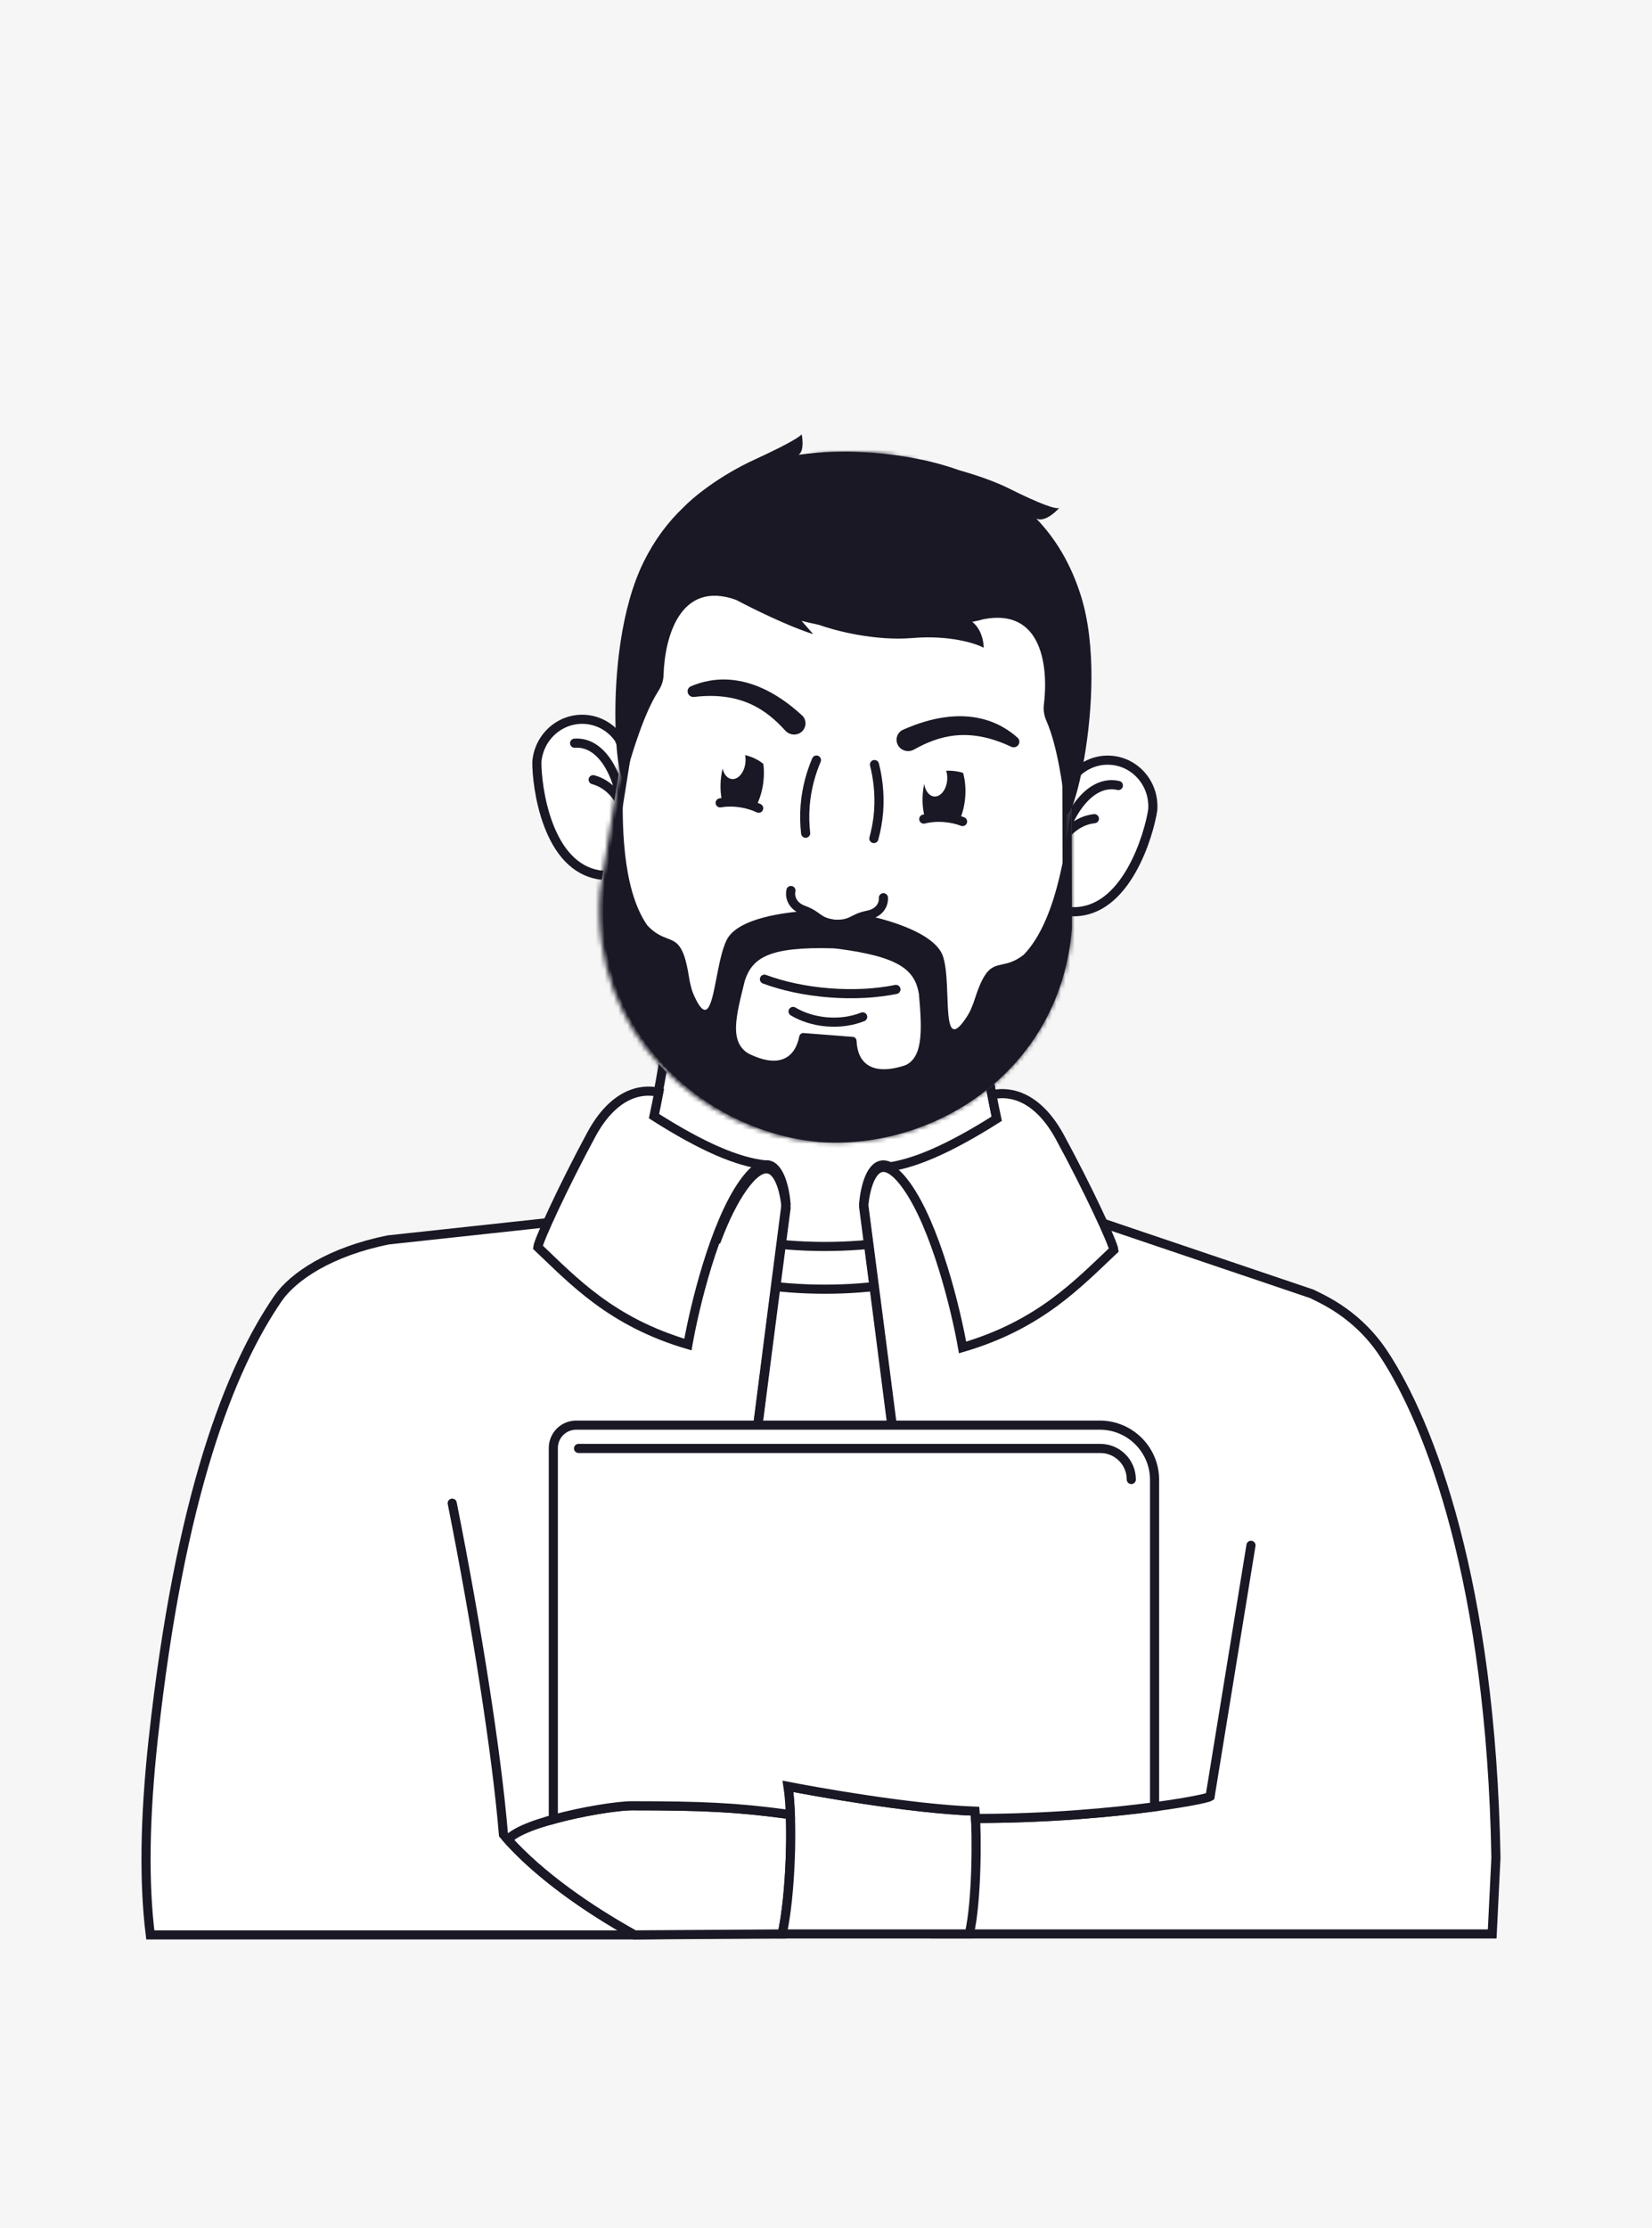 <?xml version="1.0" encoding="UTF-8"?> <svg xmlns="http://www.w3.org/2000/svg" width="362" height="488" viewBox="0 0 362 488" fill="none"> <rect width="362" height="488" fill="#F6F6F6"></rect> <rect x="128.05" y="273.002" width="108.8" height="150.572" fill="white"></rect> <path d="M215.051 224.513H146.449C146.26 227.921 144.682 237.767 142.839 246.206C142.176 249.24 141.479 260.599 140.8 262.905V272.262C144.566 275.628 159.19 282.36 180.75 282.36C202.31 282.36 216.933 275.628 220.7 272.262V262.905C220.117 260.926 219.521 250.036 218.945 247.482C216.982 238.786 215.249 228.094 215.051 224.513Z" fill="white"></path> <path d="M140.8 262.905C144.566 266.271 159.19 273.003 180.75 273.003C202.31 273.003 216.933 266.271 220.7 262.905M140.8 262.905C141.479 260.599 142.176 249.24 142.839 246.206C144.682 237.767 146.26 227.921 146.449 224.513H215.051C215.249 228.094 216.982 238.786 218.945 247.482C219.521 250.036 220.117 260.926 220.7 262.905M140.8 262.905V272.262C144.566 275.628 159.19 282.36 180.75 282.36C202.31 282.36 216.933 275.628 220.7 272.262V262.905" stroke="#1A1824" stroke-width="2"></path> <path d="M33.582 380.848C39.425 327.469 50.391 299.715 60.9 284.415C64.22 279.58 72.375 274.105 85.12 271.56L120.4 267.744L157.133 271.308C158.805 266.948 160.74 262.907 162.9 259.923C164.781 257.326 166.323 256.189 167.575 256.013C170.622 255.585 171.949 260.851 172.25 264.588C171.932 267.023 171.578 269.739 171.196 272.673C167.667 299.781 161.766 345.539 159.925 361.456C157.885 379.096 156.808 410.147 156.525 423.575L139.066 423.784H32.936C31.543 412.58 31.663 398.38 33.582 380.848Z" fill="white"></path> <path d="M99.093 329.229C104.457 356.177 108.863 384.181 110.322 401.813C117.373 410.075 128.254 417.763 139.066 423.784M139.066 423.784H32.936C31.543 412.58 31.663 398.38 33.582 380.848C39.425 327.469 50.391 299.715 60.9 284.415C64.22 279.58 72.375 274.105 85.12 271.56L120.4 267.744L157.133 271.308C158.805 266.948 160.74 262.907 162.9 259.923C164.781 257.326 166.323 256.189 167.575 256.013C170.622 255.585 171.949 260.851 172.25 264.588C171.932 267.023 171.578 269.739 171.196 272.673C167.667 299.781 161.766 345.539 159.925 361.456C157.885 379.096 156.808 410.147 156.525 423.575L139.066 423.784Z" stroke="#1A1824" stroke-width="2" stroke-linecap="round"></path> <path d="M243.481 166.518C248.918 166.941 253.015 171.786 252.599 177.388C252.218 179.941 250.791 185.645 247.921 190.66C245.03 195.713 240.85 199.787 235.034 199.688C233.985 199.602 233.011 199.284 232.153 198.787C229.081 193.564 228.956 187.667 230.122 182.316C231.295 176.93 233.758 172.201 235.667 169.495C237.657 167.451 240.467 166.283 243.481 166.518Z" fill="white" stroke="#1A1824" stroke-width="2"></path> <path d="M232.57 184.715C232.629 184.438 232.695 184.159 232.768 183.877M245.064 172.036C239.121 170.659 234.347 177.751 232.768 183.877M232.768 183.877C233.54 182.515 236.029 179.694 239.811 179.306" stroke="#1A1824" stroke-width="2" stroke-linecap="round"></path> <path d="M128.322 157.567C122.885 157.144 118.091 161.297 117.639 166.896C117.622 169.478 118.153 175.334 120.216 180.733C122.294 186.173 125.796 190.844 131.557 191.646C132.607 191.724 133.618 191.56 134.543 191.202C138.382 186.517 139.414 180.71 139.087 175.243C138.757 169.739 137.053 164.687 135.584 161.717C133.933 159.39 131.336 157.801 128.322 157.567Z" fill="white" stroke="#1A1824" stroke-width="2"></path> <path d="M136.299 177.234C136.283 176.952 136.261 176.665 136.233 176.376M125.909 162.775C131.993 162.333 135.617 170.078 136.233 176.376M136.233 176.376C135.68 174.911 133.655 171.739 129.979 170.77" stroke="#1A1824" stroke-width="2" stroke-linecap="round"></path> <mask id="path-11-inside-1_146_1162" fill="white"> <path d="M139.805 142.948C141.839 116.718 164.737 97.107 190.949 99.146C217.161 101.185 236.761 124.101 234.727 150.331L234.887 203.243C232.454 234.623 204.518 252.074 179.242 250.108C153.967 248.142 129.056 226.581 131.49 195.201L135.647 169.075L139.805 142.948Z"></path> </mask> <path d="M139.805 142.948C141.839 116.718 164.737 97.107 190.949 99.146C217.161 101.185 236.761 124.101 234.727 150.331L234.887 203.243C232.454 234.623 204.518 252.074 179.242 250.108C153.967 248.142 129.056 226.581 131.49 195.201L135.647 169.075L139.805 142.948Z" fill="white"></path> <path d="M139.805 142.948L141.78 143.263L141.793 143.184L141.799 143.103L139.805 142.948ZM234.727 150.331L232.733 150.176L232.727 150.256L232.727 150.337L234.727 150.331ZM234.887 203.243L236.881 203.398L236.887 203.318L236.887 203.238L234.887 203.243ZM131.49 195.201L129.515 194.886L129.502 194.966L129.496 195.046L131.49 195.201ZM191.104 97.152C163.789 95.028 139.93 115.463 137.811 142.793L141.799 143.103C143.748 117.973 165.685 99.187 190.794 101.14L191.104 97.152ZM190.794 101.14C215.904 103.093 234.682 125.046 232.733 150.176L236.721 150.486C238.84 123.156 218.418 99.276 191.104 97.152L190.794 101.14ZM232.727 150.337L232.887 203.249L236.887 203.238L236.727 150.326L232.727 150.337ZM232.893 203.088C230.56 233.176 203.772 250.01 179.397 248.114L179.088 252.102C205.264 254.138 234.347 236.07 236.881 203.398L232.893 203.088ZM129.496 195.046C126.962 227.717 152.911 250.066 179.088 252.102L179.397 248.114C155.022 246.218 131.151 225.444 133.484 195.356L129.496 195.046ZM137.83 142.634L133.672 168.76L137.623 169.389L141.78 143.263L137.83 142.634ZM133.672 168.76L129.515 194.886L133.465 195.516L137.623 169.389L133.672 168.76Z" fill="#1A1824" mask="url(#path-11-inside-1_146_1162)"></path> <path d="M202.425 179.397C203.75 179.06 205.291 178.925 206.919 179.052C208.386 179.166 209.75 179.478 210.925 179.933" stroke="#1A1824" stroke-width="2" stroke-linecap="round"></path> <path d="M176.341 199.546C172.483 199.814 161.651 200.963 159.223 205.893C158.213 207.944 157.581 211.205 157.002 214.189C155.843 220.173 154.899 225.043 151.555 216.814L149.787 228.621L164.519 231.046C159.599 228.531 161.239 222.771 163.226 214.736C164.892 209.746 168.577 207.303 182.528 207.705L183.376 207.771C197.222 209.531 200.486 212.515 201.363 217.702C202.087 225.949 202.363 232.283 197.571 233.617L212.5 233.498L212.573 221.56C208.001 229.173 207.819 224.216 207.596 218.125C207.485 215.086 207.363 211.766 206.681 209.584C205.042 204.337 194.517 201.528 190.748 200.666C189.009 201.1 185.179 202.11 183.77 202.683L182.923 202.617C181.62 201.833 177.992 200.243 176.341 199.546Z" fill="#1A1824"></path> <path d="M179.664 250.14C179.805 250.152 179.947 250.163 180.088 250.174L180.088 250.167C205.136 251.683 232.477 234.273 234.883 203.245L234.803 176.79C234.672 177.177 234.525 178.264 234.313 179.834C233.415 186.493 231.345 201.824 224.349 209.088C222.39 210.631 220.886 210.954 219.606 211.229C217.348 211.714 215.786 212.049 213.652 218.657C210.308 229.014 202.533 232.371 196.705 233.792C191.164 235.142 187.904 233 187.698 227.964C187.679 227.513 187.339 227.13 186.889 227.095L181.908 226.708C182.038 226.646 181.753 226.696 181.908 226.708L176.078 226.255C175.629 226.22 175.233 226.545 175.146 226.987C174.165 231.932 170.614 233.544 165.348 231.353C159.809 229.048 152.645 224.529 150.938 213.779C149.848 206.92 148.356 206.347 146.2 205.52C144.978 205.05 143.541 204.498 141.844 202.671C136.051 194.412 136.37 178.945 136.509 172.227C136.542 170.643 136.564 169.546 136.494 169.143L132.337 195.269C129.931 226.297 154.26 247.726 179.241 250.101L179.24 250.108C179.381 250.119 179.523 250.13 179.664 250.14Z" fill="#1A1824"></path> <path d="M137.582 168.295L137.561 168.367C135.76 180.598 130.973 143.368 141.079 122.995C143.431 118.254 146.365 114.348 149.722 111.165C151.564 109.207 157.287 104.357 165.447 100.614C173.607 96.872 175.647 95.369 175.647 95.086C175.916 96.262 176.16 98.814 174.988 99.614C180.315 98.831 185.777 98.743 191.1 99.157C197.829 99.681 204.282 100.873 210.165 102.983C214.242 104.142 218.141 105.505 221.124 106.998C227.806 110.341 231.615 111.716 232.15 111.199C232.158 111.189 232.167 111.179 232.175 111.17C232.168 111.18 232.159 111.19 232.15 111.199C231.143 112.357 228.761 114.41 227.075 113.577C231.301 117.953 234.653 123.495 236.845 130.444C243.689 152.135 233.221 188.179 233.327 175.816L233.317 175.741L233.317 175.741C232.909 172.568 231.727 163.368 229.314 157.924C228.819 156.807 228.586 155.582 228.738 154.37C229.774 146.096 228.387 133.133 215.556 135.614C214.91 135.795 214.06 135.995 213.051 136.202C215.091 137.79 215.571 140.644 215.556 141.873C213.729 140.88 208.036 139.065 199.876 139.745C191.715 140.425 182.875 138.106 179.475 136.861C178.193 136.593 176.911 136.297 175.65 135.986L178.2 138.893C172.759 137.192 164.677 133.185 161.317 131.395C149.021 126.96 145.652 139.553 145.401 147.888C145.364 149.109 144.945 150.284 144.284 151.31C141.06 156.316 138.474 165.223 137.582 168.295Z" fill="#1A1824"></path> <path d="M173.316 195.043C173.063 196.047 173.272 198.315 176.124 199.356C179.689 200.657 179.05 202.143 183.736 202.508M193.585 196.619C193.679 197.65 193.124 199.859 190.145 200.447C186.422 201.181 186.824 202.748 182.139 202.383" stroke="#1A1824" stroke-width="2" stroke-linecap="round"></path> <path d="M178.908 166.467C177.837 168.964 176.736 172.48 176.424 176.513C176.258 178.647 176.333 180.671 176.539 182.495" stroke="#1A1824" stroke-width="2" stroke-linecap="round"></path> <path d="M191.62 167.455C192.294 170.088 192.838 173.731 192.526 177.764C192.36 179.898 191.974 181.887 191.489 183.657" stroke="#1A1824" stroke-width="2" stroke-linecap="round"></path> <path d="M175.756 156.69C164.815 146.644 155.875 148.358 151.354 150.336C150.727 150.611 150.495 151.361 150.807 151.97C151.05 152.443 151.57 152.707 152.098 152.645C162.376 151.431 167.957 155.465 172.066 160.006C173.111 161.16 174.939 161.185 175.938 159.992C176.76 159.012 176.698 157.555 175.756 156.69Z" fill="#1A1824"></path> <path d="M197.853 159.843C211.421 153.806 219.35 158.282 223.006 161.599C223.513 162.059 223.495 162.844 223.005 163.321C222.624 163.693 222.047 163.777 221.566 163.55C212.21 159.123 205.637 161.168 200.298 164.162C198.94 164.924 197.198 164.365 196.629 162.915C196.163 161.724 196.685 160.363 197.853 159.843Z" fill="#1A1824"></path> <path d="M196.324 216.705C192.096 217.567 187.092 217.871 181.772 217.457C176.453 217.044 171.556 215.97 167.511 214.464" stroke="#1A1824" stroke-width="2" stroke-linecap="round"></path> <path d="M189.037 222.716C186.764 223.618 184.095 224.038 181.279 223.819C178.462 223.6 175.89 222.772 173.783 221.53" stroke="#1A1824" stroke-width="2" stroke-linecap="round"></path> <path fill-rule="evenodd" clip-rule="evenodd" d="M207.558 170.827C207.614 170.094 207.53 169.398 207.336 168.798C207.543 168.791 207.751 168.789 207.962 168.793C209.063 168.813 210.103 168.983 211.032 169.27C211.472 170.781 211.658 172.61 211.507 174.56C211.357 176.499 210.895 178.269 210.233 179.69C209.226 179.367 208.106 179.145 206.919 179.053C205.419 178.936 203.993 179.041 202.742 179.322C202.26 177.775 202.05 175.871 202.207 173.836C202.265 173.089 202.369 172.368 202.513 171.682C202.74 173.208 203.604 174.359 204.719 174.446C206.123 174.555 207.394 172.935 207.558 170.827Z" fill="#1A1824"></path> <path fill-rule="evenodd" clip-rule="evenodd" d="M167.268 171.331C167.443 169.91 167.435 168.546 167.272 167.317C166.265 166.462 164.876 165.766 163.268 165.377C163.38 165.917 163.408 166.517 163.331 167.139C163.072 169.237 161.729 170.797 160.331 170.624C159.362 170.504 158.621 169.583 158.344 168.329C158.202 168.924 158.089 169.545 158.01 170.186C157.772 172.116 157.873 173.943 158.24 175.467C159.29 175.352 160.431 175.358 161.612 175.504C163.106 175.689 164.483 176.076 165.653 176.602C166.433 175.181 167.018 173.357 167.268 171.331Z" fill="#1A1824"></path> <path d="M157.811 175.845C159.158 175.608 160.704 175.589 162.318 175.837C163.772 176.06 165.109 176.473 166.247 177.015" stroke="#1A1824" stroke-width="2" stroke-linecap="round"></path> <path d="M327.8 406.903C326.756 346.61 313.295 311.762 303.184 296.466C299.75 291.273 295.096 287.232 289.535 284.412C288.994 284.138 288.035 283.664 287.494 283.395L232.405 264.761L218.126 266.963L203.846 269.166C202.294 265.301 200.532 261.755 198.587 259.068C196.708 256.473 195.168 255.338 193.918 255.163C190.875 254.735 189.551 259.994 189.25 263.726C189.548 266.01 189.878 268.54 190.233 271.266C193.748 298.268 199.707 344.469 201.557 360.471C203.584 377.995 204.658 410.049 204.948 423.575H326.982L327.8 406.903Z" fill="white"></path> <path d="M213.864 398.279C241.45 398.279 263.972 394.269 265.161 393.479L274.127 338.449M210.894 294.406C209.906 288.772 207.441 278.116 203.846 269.166M203.846 269.166C202.294 265.301 200.532 261.755 198.587 259.068C196.708 256.473 195.168 255.338 193.918 255.163C190.875 254.735 189.551 259.994 189.25 263.726C189.548 266.01 189.878 268.54 190.233 271.266C193.748 298.268 199.707 344.469 201.557 360.471C203.584 377.995 204.658 410.049 204.948 423.575H326.982L327.8 406.903C326.756 346.61 313.295 311.762 303.184 296.466C299.75 291.273 295.096 287.232 289.535 284.412C288.994 284.138 288.035 283.664 287.494 283.395L232.405 264.761L218.126 266.963L203.846 269.166Z" stroke="#1A1824" stroke-width="2" stroke-linecap="round"></path> <path d="M117.85 273.153C118.005 271.73 123.332 260.048 129.579 248.49C134.325 239.709 140.241 238.262 144.361 239.239C144.076 240.751 143.712 242.571 143.309 244.462C154.121 251.338 161.716 254.482 167.611 255.13C166.369 255.306 164.839 256.444 162.972 259.046C156.563 267.98 152.149 286.391 150.743 294.48C133.895 289.527 125.561 280.445 117.85 273.153Z" fill="white"></path> <path d="M167.611 255.13C166.369 255.306 164.839 256.444 162.972 259.046C156.563 267.98 152.149 286.391 150.743 294.48C133.895 289.527 125.561 280.445 117.85 273.153C118.005 271.73 123.332 260.048 129.579 248.49C134.325 239.709 140.241 238.262 144.362 239.239C144.076 240.751 143.712 242.571 143.309 244.462C154.121 251.338 161.716 254.482 167.611 255.13ZM167.611 255.13C170.635 254.701 171.951 259.974 172.25 263.717C169.017 288.692 162.045 343.06 160.021 360.725C157.996 378.391 156.928 410.128 156.647 423.575H172.25" stroke="#1A1824" stroke-width="2"></path> <path d="M244.075 273.759C243.919 272.334 238.55 260.633 232.254 249.055C227.471 240.26 221.509 238.811 217.356 239.789C217.644 241.303 218.011 243.126 218.417 245.021C207.521 251.908 199.867 255.057 193.925 255.706C195.177 255.882 196.719 257.022 198.6 259.628C205.06 268.578 209.508 287.019 210.925 295.12C227.905 290.16 236.304 281.062 244.075 273.759Z" fill="white"></path> <path d="M193.925 255.706C195.177 255.882 196.719 257.022 198.6 259.628C205.06 268.578 209.508 287.019 210.925 295.12C227.905 290.16 236.304 281.062 244.075 273.759C243.919 272.334 238.55 260.633 232.254 249.055C227.471 240.26 221.509 238.811 217.356 239.789C217.644 241.303 218.011 243.126 218.417 245.021C207.521 251.908 199.867 255.057 193.925 255.706ZM193.925 255.706C190.877 255.277 189.551 260.558 189.25 264.307C192.508 289.324 199.535 343.78 201.575 361.474C203.615 379.169 204.692 408.404 204.975 421.873" stroke="#1A1824" stroke-width="2"></path> <path d="M111.299 402.928C118.354 410.765 128.742 418.035 139.066 423.784L171.4 423.575C172.859 416.997 173.507 405.685 173.189 397.436C161.841 395.879 154.43 395.502 138.442 395.502C133.296 395.502 114.697 398.907 111.299 402.928Z" fill="white" stroke="#1A1824" stroke-width="2"></path> <path d="M213.665 396.69C199.018 396.138 177.971 392.275 172.668 391.249C173.814 398.761 173.28 415.099 171.4 423.575H212.397C214.088 416.408 214.088 401.54 213.665 396.69Z" fill="white" stroke="#1A1824" stroke-width="2" stroke-linecap="round"></path> <path d="M241 312.134H126.25C123.489 312.134 121.25 314.373 121.25 317.134V393.375V398.463C127.75 396.677 135.418 395.502 138.442 395.502C153.953 395.502 161.391 395.857 172.183 397.3L173.186 397.376C173.094 395.02 172.922 392.917 172.668 391.248C177.971 392.275 199.018 396.137 213.665 396.69C213.704 397.139 213.74 397.673 213.771 398.279H213.864C229.54 398.279 243.58 396.984 253 395.721V324.134C253 317.507 247.627 312.134 241 312.134Z" fill="white" stroke="#1A1824" stroke-width="2"></path> <path d="M126.775 316.238C126.223 316.238 125.775 316.686 125.775 317.238C125.775 317.791 126.223 318.238 126.775 318.238V316.238ZM246.9 324.044C246.9 324.596 247.348 325.044 247.9 325.044C248.452 325.044 248.9 324.596 248.9 324.044H246.9ZM126.775 318.238H241.1V316.238H126.775V318.238ZM241.1 318.238C244.303 318.238 246.9 320.837 246.9 324.044H248.9C248.9 319.734 245.409 316.238 241.1 316.238V318.238Z" fill="#1A1824"></path> </svg> 